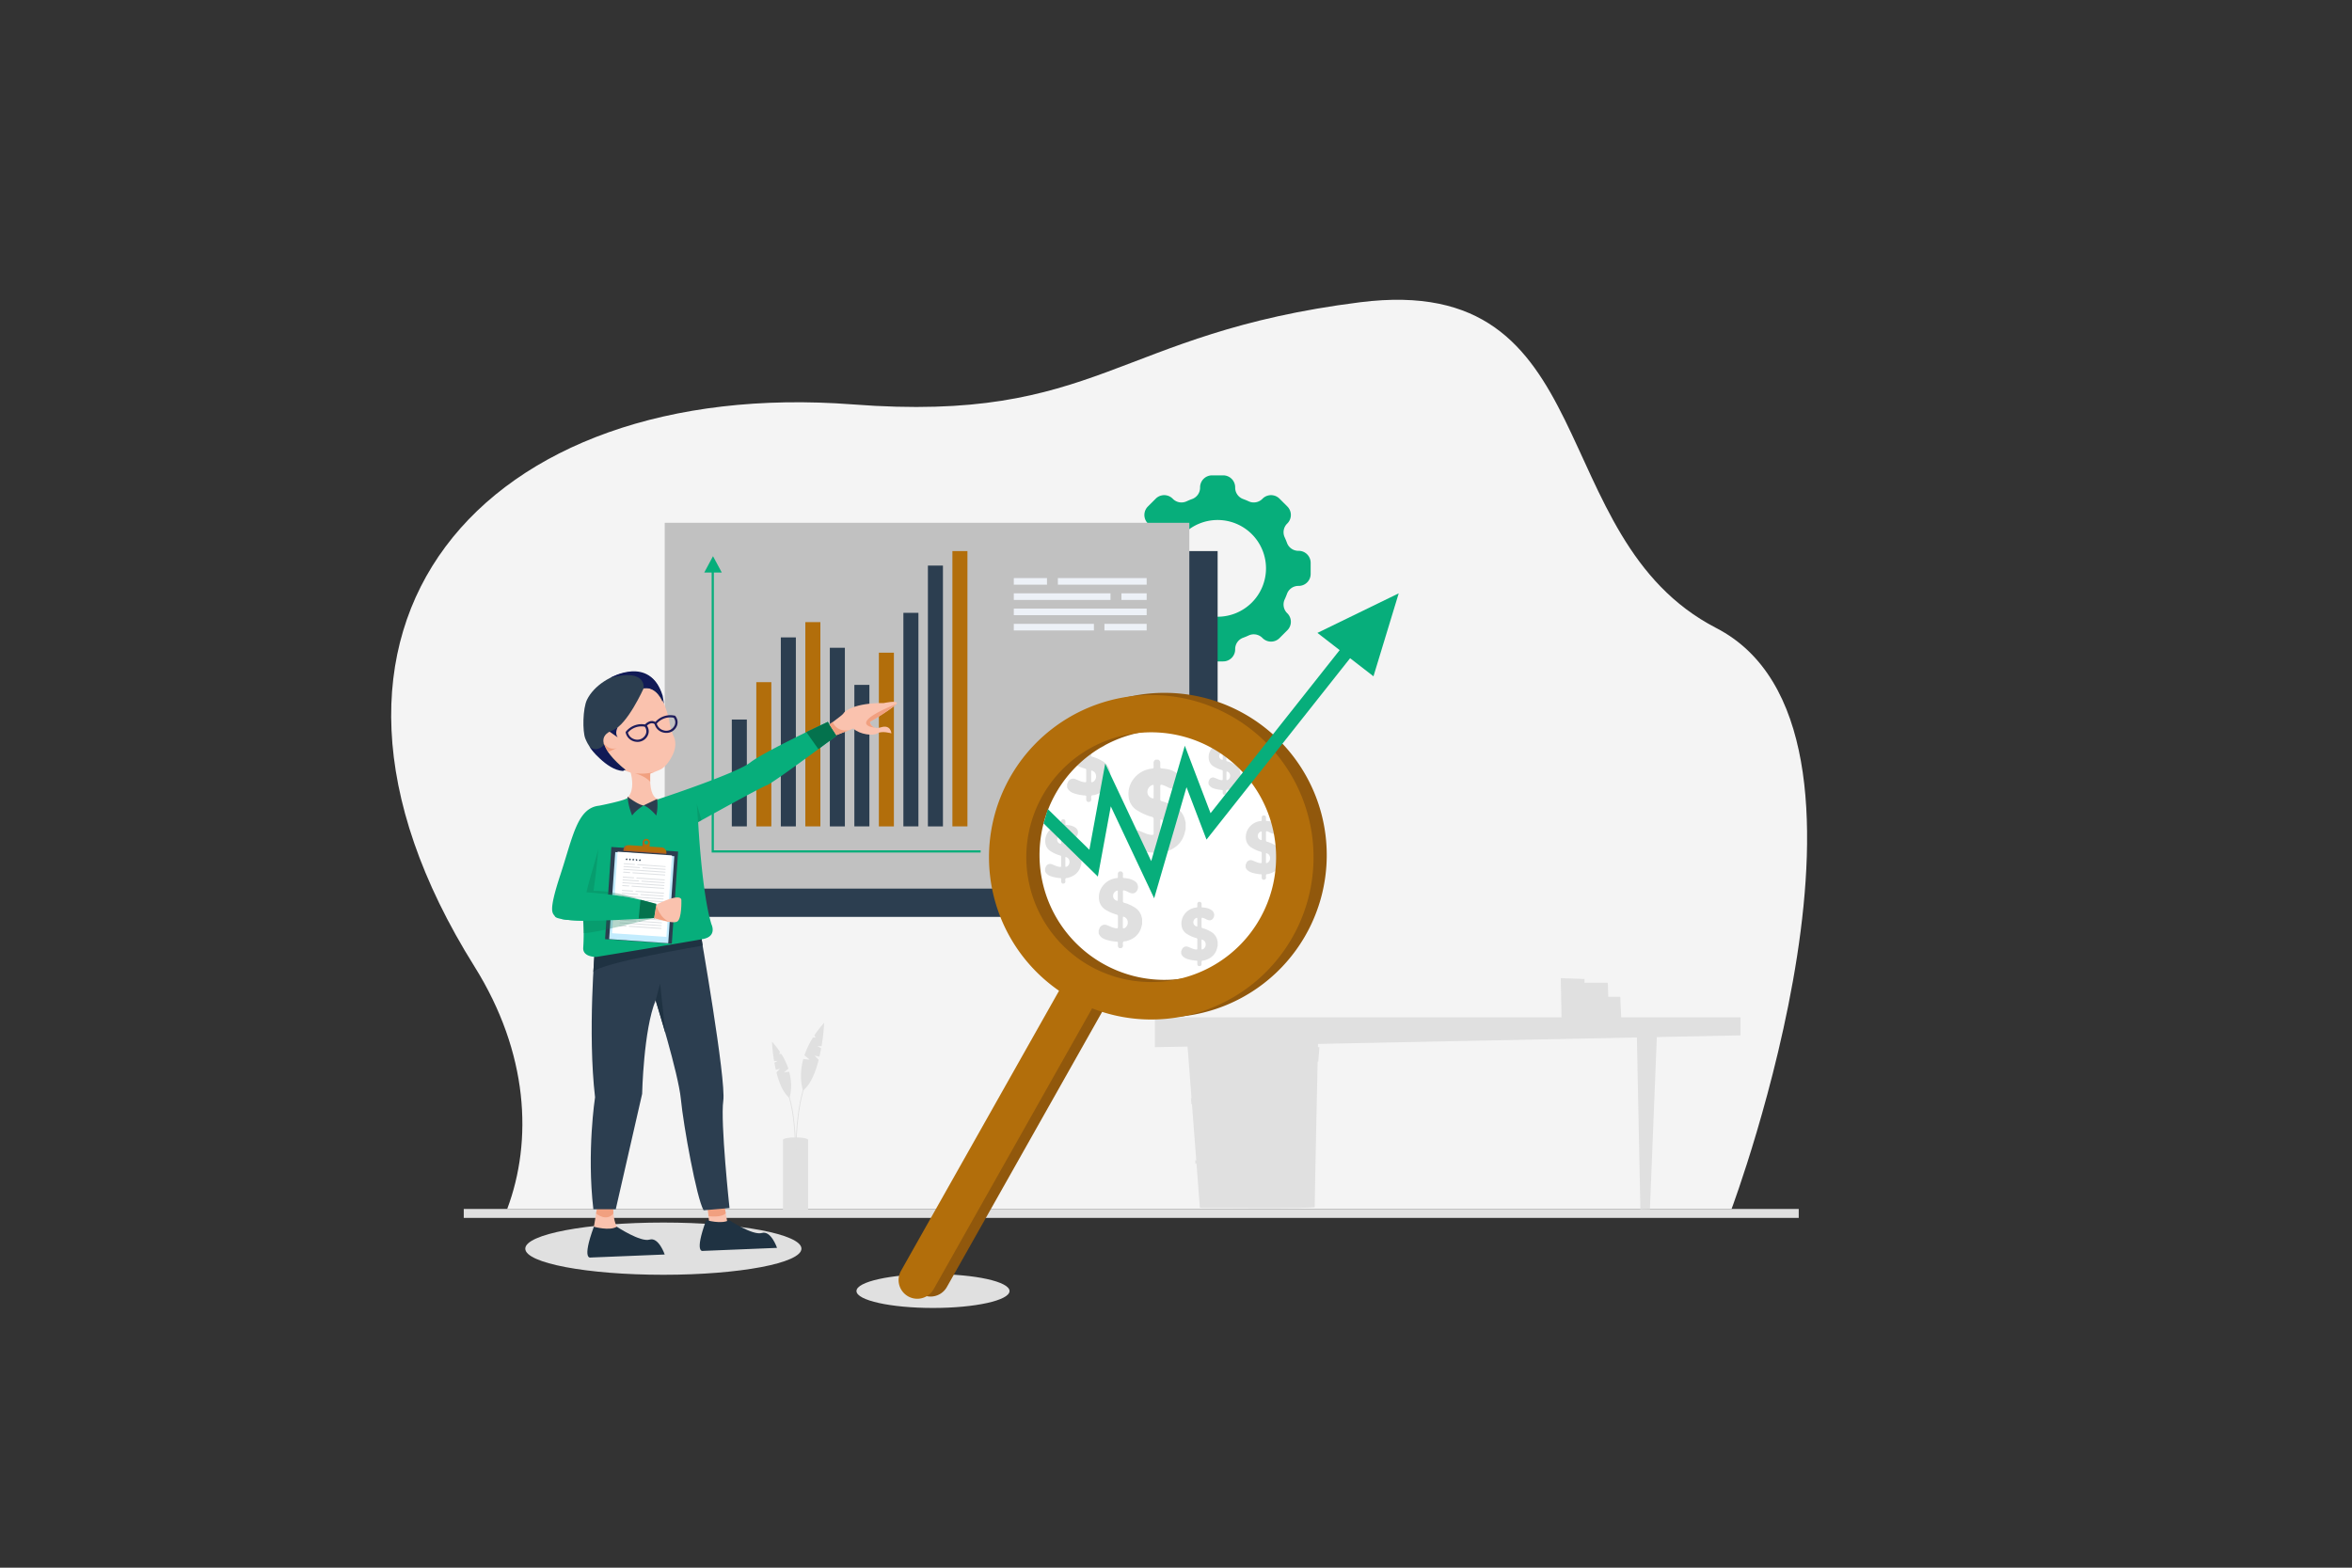 <svg id="Laag_1" data-name="Laag 1" xmlns="http://www.w3.org/2000/svg" viewBox="0 0 1200 800"><rect x="0" y="0" width="1200" height="800" fill="#333333" stroke="none"/><defs><style>.cls-1{fill:#e0e0e0;}.cls-2{fill:#f4f4f4;}.cls-3{fill:#07ae7b;}.cls-4{fill:#2c3e50;}.cls-5{fill:#c1c1c1;}.cls-6{fill:#b26e0b;}.cls-7{fill:#fff;}.cls-8{fill:#91580c;}.cls-9{fill:#edf1f7;}.cls-10{fill:#fac2ae;}.cls-11{fill:#f1a080;}.cls-12{fill:#111a56;}.cls-13{fill:#1f3242;}.cls-14,.cls-17{opacity:0.45;}.cls-15,.cls-17{fill:#b03d44;}.cls-16{fill:#c3ecfe;}.cls-18{opacity:0.15;}.cls-19{fill:#077752;opacity:0.3;}.cls-20{fill:#04724d;}.cls-21{fill:#1f1d5b;}</style></defs><rect class="cls-1" x="236.61" y="616.94" width="681.11" height="4.56"/><path class="cls-2" d="M258.78,616.94H883.45s91.74-245.11-7.84-296.47c-89-45.92-56.43-182-181.67-166.23S561,216,435.07,206.37c-187.27-14.28-302.36,112.15-193,286.83C269.68,537.33,271.85,582.07,258.78,616.94Z"/><path class="cls-1" d="M605.54,529.31l6.64,87.05s58.73.54,58.6-.38S672.59,527,672.59,527Z"/><polyline class="cls-1" points="605.54 534.38 673.16 534.38 672.59 541.78 605.54 534.38"/><polygon class="cls-1" points="589.23 519.14 888.03 519.14 888.03 528.35 589.23 534.38 589.23 519.14"/><polygon class="cls-1" points="845.35 528.59 841.8 616.98 836.93 617.1 835.13 528.59 845.35 528.59"/><path class="cls-1" d="M607.65,560.33c0,.08,63.89,3.49,63.89,3.49l-.08,2.79-63.6-3.14Z"/><polygon class="cls-1" points="609.8 592.17 670.78 590.73 670.69 593.81 609.92 593.81 609.8 592.17"/><path class="cls-1" d="M646.15,550.09H634.43a1.35,1.35,0,0,1-1.33-1.35h0a1.34,1.34,0,0,1,1.33-1.34h11.72a1.34,1.34,0,0,1,1.33,1.34h0A1.35,1.35,0,0,1,646.15,550.09Z"/><path class="cls-1" d="M647,579.75H635.31A1.35,1.35,0,0,1,634,578.4h0a1.35,1.35,0,0,1,1.33-1.35H647a1.34,1.34,0,0,1,1.32,1.35h0A1.34,1.34,0,0,1,647,579.75Z"/><path class="cls-1" d="M647,610.17H635.31a1.35,1.35,0,0,1-1.33-1.35h0a1.35,1.35,0,0,1,1.33-1.35H647a1.34,1.34,0,0,1,1.32,1.35h0A1.34,1.34,0,0,1,647,610.17Z"/><path class="cls-1" d="M412.3,581.68c0,.7-2.87,1.27-6.41,1.27s-6.41-.57-6.41-1.27,2.87-1.26,6.41-1.26S412.3,581,412.3,581.68Z"/><path class="cls-1" d="M412.3,617.57c0,.7-2.87,1.26-6.41,1.26s-6.41-.56-6.41-1.26,2.87-1.26,6.41-1.26S412.3,616.87,412.3,617.57Z"/><rect class="cls-1" x="399.48" y="581.68" width="12.82" height="35.88"/><path class="cls-1" d="M406,585.24h-.42c0-.17.13-17.76-4.24-28.56l.38-.22C406.1,567.36,406,585.06,406,585.24Z"/><path class="cls-1" d="M400,547.19l2.23-1.82a34.61,34.61,0,0,0-3.58-7.54H397.5l.49-1a45.69,45.69,0,0,0-4.14-5.28,93.51,93.51,0,0,0,1.1,9.87h1.77l-1.61.88c.2,1.17.44,2.38.72,3.6l2.09-.47-1.78,1.78c1.34,5.3,3.41,10.5,6.64,13,0,0,2-5.42-.13-13.3Z"/><path class="cls-1" d="M405.92,586.68c0-.21-.16-21.57,5.16-34.72l.37.21c-5.28,13.05-5.12,34.29-5.11,34.51Z"/><path class="cls-1" d="M413.13,540.76l-2.7-2.2a41.7,41.7,0,0,1,4.33-9.1h1.34l-.6-1.16a54.48,54.48,0,0,1,5-6.36,112.14,112.14,0,0,1-1.33,11.91H417l1.94,1.06c-.25,1.41-.54,2.87-.87,4.34l-2.52-.57,2.14,2.15c-1.61,6.4-4.12,12.68-8,15.63,0,0-2.41-6.55.16-16.06Z"/><polygon class="cls-1" points="819.69 508.65 826.67 508.65 827.6 529.1 820.85 529.1 819.69 508.65"/><path class="cls-1" d="M807,501.5h13.25c.35,0,.48,27.71.48,27.71H808.41Z"/><path class="cls-1" d="M818.53,518.63a3.85,3.85,0,0,1-7.68,0,3.2,3.2,0,0,1,3.49-3.27C816.46,515.36,818.53,516.69,818.53,518.63Z"/><polygon class="cls-1" points="796.9 529.5 796.32 499.16 808.41 499.58 808.41 529.21 796.9 529.5"/><path class="cls-1" d="M804.81,505.55a2.45,2.45,0,0,1-4.89,0,2.17,2.17,0,0,1,2.24-2.23A2.54,2.54,0,0,1,804.81,505.55Z"/><ellipse class="cls-1" cx="338.45" cy="637.2" rx="70.45" ry="13.33"/><ellipse class="cls-1" cx="476.02" cy="658.82" rx="39.04" ry="8.64"/><path class="cls-3" d="M662.59,281.09h-.21a6.17,6.17,0,0,1-5.77-4.1c-.34-.93-.72-1.84-1.13-2.73a6.17,6.17,0,0,1,1.18-7l.15-.15a6.1,6.1,0,0,0,0-8.64l-4-4a6.1,6.1,0,0,0-8.64,0l-.15.15a6.17,6.17,0,0,1-7,1.18c-.89-.41-1.8-.79-2.73-1.13a6.17,6.17,0,0,1-4.1-5.77v-.21a6.11,6.11,0,0,0-6.11-6.11H618.4a6.1,6.1,0,0,0-6.11,6.11v.21a6.17,6.17,0,0,1-4.1,5.77c-.93.34-1.84.72-2.74,1.13a6.17,6.17,0,0,1-7-1.18l-.15-.15a6.1,6.1,0,0,0-8.64,0l-4,4a6.1,6.1,0,0,0,0,8.64l.14.15a6.17,6.17,0,0,1,1.18,7c-.41.89-.79,1.8-1.13,2.73a6.16,6.16,0,0,1-5.77,4.1h-.21a6.12,6.12,0,0,0-6.11,6.11v5.68a6.11,6.11,0,0,0,6.11,6.11h.21a6.16,6.16,0,0,1,5.77,4.1c.34.93.72,1.84,1.13,2.74a6.17,6.17,0,0,1-1.18,7l-.14.15a6.1,6.1,0,0,0,0,8.64l4,4a6.1,6.1,0,0,0,8.64,0l.15-.14a6.17,6.17,0,0,1,7-1.18c.9.41,1.81.79,2.74,1.13a6.16,6.16,0,0,1,4.1,5.77v.21a6.11,6.11,0,0,0,6.11,6.11h5.68a6.12,6.12,0,0,0,6.11-6.11v-.21a6.16,6.16,0,0,1,4.1-5.77c.93-.34,1.84-.72,2.73-1.13a6.17,6.17,0,0,1,7,1.18l.15.14a6.1,6.1,0,0,0,8.64,0l4-4a6.1,6.1,0,0,0,0-8.64l-.15-.15a6.17,6.17,0,0,1-1.18-7c.41-.9.79-1.81,1.13-2.74a6.17,6.17,0,0,1,5.77-4.1h.21a6.1,6.1,0,0,0,6.11-6.11V287.2A6.11,6.11,0,0,0,662.59,281.09Zm-41.35,33.63A24.68,24.68,0,1,1,645.92,290,24.69,24.69,0,0,1,621.24,314.72Z"/><rect class="cls-4" x="353.58" y="281.22" width="267.66" height="186.67"/><rect class="cls-5" x="339.14" y="266.79" width="267.66" height="186.67"/><rect class="cls-4" x="373.37" y="367.18" width="7.67" height="54.53"/><rect class="cls-6" x="385.87" y="348.11" width="7.67" height="73.61"/><rect class="cls-4" x="398.38" y="325.27" width="7.67" height="96.45"/><rect class="cls-6" x="410.89" y="317.47" width="7.67" height="104.24"/><rect class="cls-4" x="423.39" y="330.56" width="7.67" height="91.16"/><rect class="cls-4" x="435.9" y="349.5" width="7.67" height="72.21"/><rect class="cls-6" x="448.4" y="333.07" width="7.67" height="88.65"/><rect class="cls-4" x="460.91" y="312.73" width="7.67" height="108.98"/><rect class="cls-4" x="473.42" y="288.62" width="7.67" height="133.1"/><rect class="cls-6" x="485.92" y="281.22" width="7.67" height="140.49"/><polygon class="cls-3" points="500.32 435.05 363.09 435.05 363.09 288.62 364.21 288.62 364.21 433.93 500.32 433.93 500.32 435.05"/><polygon class="cls-3" points="359.32 292.15 368.25 292.15 363.78 283.82 359.32 292.15"/><circle class="cls-7" cx="589.82" cy="437.42" r="70.24"/><path class="cls-1" d="M555.89,409.22h-1a1.59,1.59,0,0,1-.69-1.57c0-.39,0-.78,0-1.17s-.12-.5-.49-.52a23.74,23.74,0,0,1-3.66-.53c-2.31-.53-4.57-1.17-5.62-3.65v-1.57c.13-.32.24-.64.39-.95a2.83,2.83,0,0,1,3.9-1.63c.68.24,1.33.54,2,.8a8.56,8.56,0,0,0,2.81.76c.52,0,.68-.12.67-.64,0-1.79,0-3.57,0-5.35a.82.82,0,0,0-.69-1,20.8,20.8,0,0,1-5.36-2.33,7,7,0,0,1-3.36-4.31,9.36,9.36,0,0,1,1.56-7.74,10.18,10.18,0,0,1,7.25-4.16c.44-.06.62-.19.59-.64s0-.87,0-1.3a1.34,1.34,0,0,1,.82-1.46h.91a1.33,1.33,0,0,1,.84,1.45c0,.47,0,.95,0,1.43,0,.33.14.47.46.49.52,0,1,.08,1.55.16a9.26,9.26,0,0,1,4.34,1.67,3.51,3.51,0,0,1,.74,4.64q-1.32,2.12-4,.86l-.53-.26a9.87,9.87,0,0,0-1.86-.78c-.5-.12-.74,0-.73.57,0,1.63,0,3.26,0,4.89a.7.7,0,0,0,.63.81,19.49,19.49,0,0,1,4.84,2.06,8,8,0,0,1,3.86,4.49c.17.55.29,1.12.43,1.68v2.74c-.11.06-.11.18-.13.28-.87,4.52-3.68,7.14-8,8.28-.52.13-1.25-.05-1.5.41a3.39,3.39,0,0,0-.08,1.6A1.35,1.35,0,0,1,555.89,409.22Zm.83-13.05c0,.8,0,1.6,0,2.41,0,.63.14.72.74.5a1.56,1.56,0,0,0,.41-.2,3.24,3.24,0,0,0,1.3-3.26,2.86,2.86,0,0,0-2-2.34c-.38-.16-.44,0-.44.35C556.73,394.47,556.72,395.32,556.72,396.17Zm-2.55-13.54c0-.74,0-1.48,0-2.22,0-.45-.17-.52-.56-.37a2.85,2.85,0,0,0-1.85,2.73,2.54,2.54,0,0,0,1.87,2.33c.43.16.55,0,.54-.39C554.16,384,554.17,383.32,554.17,382.63Z"/><path class="cls-1" d="M590.87,439.41h-1.38a2.08,2.08,0,0,1-.91-2.08c0-.52,0-1,0-1.56s-.16-.67-.65-.7a28.32,28.32,0,0,1-4.86-.7c-3.07-.7-6.08-1.55-7.47-4.85v-2.08c.17-.42.32-.85.52-1.26a3.78,3.78,0,0,1,5.19-2.17c.89.33,1.76.72,2.64,1.07a11.54,11.54,0,0,0,3.74,1c.69,0,.91-.16.89-.85,0-2.37,0-4.74,0-7.11a1.1,1.1,0,0,0-.91-1.28,27.71,27.71,0,0,1-7.13-3.09,9.23,9.23,0,0,1-4.45-5.72,12.38,12.38,0,0,1,2.07-10.28,13.42,13.42,0,0,1,9.63-5.52c.57-.08.82-.26.78-.85s0-1.16,0-1.73a1.8,1.8,0,0,1,1.08-2h1.21a1.78,1.78,0,0,1,1.12,1.93c0,.63,0,1.27,0,1.91,0,.43.18.61.61.64.69.05,1.38.11,2.06.22a12.11,12.11,0,0,1,5.76,2.22,4.64,4.64,0,0,1,1,6.16c-1.16,1.88-2.93,2.26-5.28,1.14l-.7-.34a13.06,13.06,0,0,0-2.47-1c-.67-.17-1-.06-1,.76q.07,3.24,0,6.5c0,.65.24.9.83,1.07a26.06,26.06,0,0,1,6.43,2.74,10.55,10.55,0,0,1,5.13,5.95c.22.74.38,1.49.57,2.24v3.64c-.15.08-.15.23-.18.37-1.15,6-4.88,9.48-10.67,11-.68.18-1.65-.06-2,.55a4.41,4.41,0,0,0-.11,2.13A1.78,1.78,0,0,1,590.87,439.41ZM592,422.07c0,1.07,0,2.14,0,3.2,0,.85.18,1,1,.67a2.1,2.1,0,0,0,.54-.27,4.32,4.32,0,0,0,1.74-4.33,3.81,3.81,0,0,0-2.68-3.1c-.51-.21-.59,0-.59.46C592,419.82,592,421,592,422.07Zm-3.4-18c0-1,0-2,0-2.94,0-.6-.22-.69-.74-.5a3.79,3.79,0,0,0-2.46,3.63,3.39,3.39,0,0,0,2.49,3.1c.57.2.72,0,.71-.52C588.57,405.94,588.58,405,588.58,404.09Z"/><path class="cls-1" d="M625.12,405.55h-.77a1.17,1.17,0,0,1-.51-1.16c0-.29,0-.58,0-.87s-.09-.37-.36-.39a16.51,16.51,0,0,1-2.72-.39c-1.71-.39-3.39-.87-4.17-2.71v-1.16c.1-.24.18-.48.29-.71a2.12,2.12,0,0,1,2.9-1.21c.5.19,1,.41,1.47.6a6.63,6.63,0,0,0,2.09.57c.39,0,.51-.1.5-.48,0-1.32,0-2.65,0-4a.6.6,0,0,0-.51-.71,15.65,15.65,0,0,1-4-1.73,5.16,5.16,0,0,1-2.48-3.19,6.93,6.93,0,0,1,1.16-5.75,7.5,7.5,0,0,1,5.37-3.08c.32,0,.46-.14.44-.47s0-.65,0-1a1,1,0,0,1,.61-1.08h.67a1,1,0,0,1,.62,1.07c0,.36,0,.71,0,1.07s.1.34.34.36a10.92,10.92,0,0,1,1.15.12,6.75,6.75,0,0,1,3.22,1.24A2.6,2.6,0,0,1,631,384c-.65,1-1.64,1.26-3,.63l-.39-.19a8.39,8.39,0,0,0-1.38-.58c-.38-.09-.56,0-.55.43q0,1.82,0,3.63a.52.52,0,0,0,.47.59,14.76,14.76,0,0,1,3.59,1.53,5.91,5.91,0,0,1,2.86,3.33c.13.41.22.83.32,1.25v2c-.08.05-.08.13-.1.21a7.42,7.42,0,0,1-6,6.13c-.38.1-.93,0-1.11.31a2.35,2.35,0,0,0-.06,1.19A1,1,0,0,1,625.12,405.55Zm.62-9.68c0,.6,0,1.19,0,1.79s.1.54.55.37a1.2,1.2,0,0,0,.3-.15,2.42,2.42,0,0,0,1-2.42,2.13,2.13,0,0,0-1.49-1.73c-.29-.12-.33,0-.33.26Zm-1.9-10c0-.55,0-1.1,0-1.64,0-.33-.13-.39-.42-.28a2.11,2.11,0,0,0-1.37,2,1.89,1.89,0,0,0,1.39,1.73c.32.11.4,0,.4-.29C623.84,386.86,623.84,386.35,623.84,385.83Z"/><path class="cls-1" d="M572.05,483.84h-1a1.61,1.61,0,0,1-.69-1.58c0-.39,0-.79,0-1.18s-.12-.5-.49-.52a22.82,22.82,0,0,1-3.68-.53c-2.31-.53-4.59-1.17-5.64-3.67v-1.57c.13-.32.25-.65.39-1a2.85,2.85,0,0,1,3.92-1.63c.68.24,1.34.54,2,.81a9,9,0,0,0,2.83.76c.52,0,.68-.13.68-.65q0-2.69,0-5.37a.84.84,0,0,0-.69-1,21.3,21.3,0,0,1-5.39-2.33,7,7,0,0,1-3.37-4.33,9.4,9.4,0,0,1,1.57-7.77,10.15,10.15,0,0,1,7.28-4.17c.44-.06.62-.2.59-.65s0-.87,0-1.31a1.36,1.36,0,0,1,.82-1.46h.92a1.33,1.33,0,0,1,.84,1.45c0,.48,0,1,0,1.44a.42.42,0,0,0,.46.49c.53,0,1,.08,1.57.17a9.26,9.26,0,0,1,4.34,1.67,3.52,3.52,0,0,1,.75,4.66c-.88,1.42-2.22,1.71-4,.86l-.53-.26a10.55,10.55,0,0,0-1.87-.78c-.51-.13-.75,0-.74.57q.06,2.46,0,4.92a.7.7,0,0,0,.63.8,19.53,19.53,0,0,1,4.86,2.08,8,8,0,0,1,3.88,4.5c.17.56.29,1.13.43,1.69v2.75c-.11.06-.11.17-.13.28-.87,4.54-3.69,7.17-8.07,8.31-.51.13-1.24-.05-1.5.41a3.44,3.44,0,0,0-.08,1.61A1.36,1.36,0,0,1,572.05,483.84Zm.83-13.11v2.42c0,.64.14.73.75.5a1.5,1.5,0,0,0,.4-.2,3.24,3.24,0,0,0,1.32-3.27,2.88,2.88,0,0,0-2-2.35c-.39-.16-.45,0-.45.35C572.89,469,572.88,469.88,572.88,470.73Zm-2.56-13.59c0-.75,0-1.49,0-2.23,0-.45-.17-.52-.56-.37a2.85,2.85,0,0,0-1.86,2.74,2.56,2.56,0,0,0,1.88,2.34c.44.16.55,0,.54-.39C570.31,458.53,570.32,457.83,570.32,457.14Z"/><path class="cls-1" d="M645.2,448.92h-.88a1.34,1.34,0,0,1-.58-1.32c0-.33,0-.66,0-1s-.1-.42-.41-.44a18.89,18.89,0,0,1-3.08-.44c-1.94-.45-3.85-1-4.73-3.07v-1.32c.11-.27.21-.54.33-.8a2.4,2.4,0,0,1,3.29-1.38c.56.21,1.11.46,1.67.68a7.25,7.25,0,0,0,2.37.64c.44,0,.57-.1.57-.54q0-2.25,0-4.5a.69.69,0,0,0-.58-.81,17.57,17.57,0,0,1-4.51-2,5.87,5.87,0,0,1-2.83-3.63,7.83,7.83,0,0,1,1.32-6.51,8.5,8.5,0,0,1,6.1-3.5c.36,0,.52-.16.49-.54s0-.73,0-1.09a1.14,1.14,0,0,1,.69-1.23h.77a1.13,1.13,0,0,1,.71,1.22c0,.4,0,.8,0,1.2s.11.39.39.41c.43,0,.87.07,1.3.14a7.7,7.7,0,0,1,3.65,1.41,3,3,0,0,1,.63,3.9q-1.11,1.79-3.35.72l-.45-.21a7.94,7.94,0,0,0-1.56-.66c-.43-.11-.63,0-.62.48,0,1.37,0,2.74,0,4.12,0,.41.16.57.53.67a16.82,16.82,0,0,1,4.07,1.74,6.66,6.66,0,0,1,3.25,3.78c.15.46.25.94.36,1.41v2.31c-.09.05-.09.14-.11.23-.72,3.81-3.09,6-6.76,7-.43.11-1,0-1.25.34a2.75,2.75,0,0,0-.07,1.35A1.14,1.14,0,0,1,645.2,448.92Zm.7-11c0,.68,0,1.36,0,2s.12.61.62.43a2.26,2.26,0,0,0,.35-.17,2.72,2.72,0,0,0,1.09-2.75,2.39,2.39,0,0,0-1.69-2c-.32-.14-.37,0-.37.29Zm-2.15-11.39c0-.62,0-1.24,0-1.86,0-.38-.14-.44-.47-.32a2.4,2.4,0,0,0-1.55,2.3,2.12,2.12,0,0,0,1.57,2c.36.14.46,0,.45-.32C643.74,427.71,643.75,427.13,643.75,426.54Z"/><path class="cls-1" d="M612.33,493h-.88a1.33,1.33,0,0,1-.57-1.32c0-.33,0-.66,0-1s-.09-.42-.4-.44a18.85,18.85,0,0,1-3.09-.44c-1.94-.45-3.85-1-4.73-3.08v-1.32c.11-.26.21-.54.33-.8a2.4,2.4,0,0,1,3.29-1.37c.56.21,1.11.46,1.67.68a7.51,7.51,0,0,0,2.37.64c.44,0,.58-.11.57-.54,0-1.5,0-3,0-4.51a.69.69,0,0,0-.58-.81,17.35,17.35,0,0,1-4.51-1.95,5.84,5.84,0,0,1-2.82-3.63,7.86,7.86,0,0,1,1.31-6.51,8.52,8.52,0,0,1,6.1-3.5c.37-.05.52-.16.5-.54s0-.73,0-1.1a1.14,1.14,0,0,1,.68-1.23h.77a1.13,1.13,0,0,1,.71,1.22c0,.4,0,.81,0,1.21s.12.39.39.41c.44,0,.88.07,1.31.14a7.75,7.75,0,0,1,3.64,1.4,3,3,0,0,1,.63,3.91q-1.11,1.78-3.35.72l-.44-.22a8.65,8.65,0,0,0-1.57-.65c-.43-.11-.63,0-.62.48,0,1.37,0,2.74,0,4.11a.6.6,0,0,0,.53.68,16.5,16.5,0,0,1,4.08,1.74,6.71,6.71,0,0,1,3.25,3.77c.14.47.24.95.36,1.42v2.31c-.1.05-.1.14-.12.23-.72,3.8-3.09,6-6.75,7-.44.12-1,0-1.26.35a2.74,2.74,0,0,0-.07,1.35A1.14,1.14,0,0,1,612.33,493Zm.7-11v2c0,.54.12.61.63.42a1.2,1.2,0,0,0,.34-.17,2.73,2.73,0,0,0,1.1-2.74,2.39,2.39,0,0,0-1.7-2c-.32-.14-.37,0-.37.28C613,480.56,613,481.27,613,482Zm-2.15-11.39c0-.62,0-1.24,0-1.87,0-.37-.14-.43-.48-.31a2.39,2.39,0,0,0-1.55,2.3,2.14,2.14,0,0,0,1.57,2c.37.13.46,0,.46-.33C610.87,471.76,610.88,471.17,610.88,470.59Z"/><path class="cls-1" d="M542.86,450.87H542a1.34,1.34,0,0,1-.58-1.33c0-.32,0-.65,0-1s-.1-.42-.41-.44a17.74,17.74,0,0,1-3.08-.45c-1.94-.44-3.85-1-4.73-3.07v-1.32c.1-.27.2-.54.32-.8a2.4,2.4,0,0,1,3.29-1.37c.57.21,1.12.46,1.68.68a7.44,7.44,0,0,0,2.37.64c.43,0,.57-.11.56-.55,0-1.5,0-3,0-4.5a.7.7,0,0,0-.58-.81,17.44,17.44,0,0,1-4.52-2A5.86,5.86,0,0,1,533.5,431a7.85,7.85,0,0,1,1.32-6.52,8.52,8.52,0,0,1,6.09-3.49c.37-.05.53-.16.5-.54s0-.73,0-1.1a1.13,1.13,0,0,1,.69-1.23h.77a1.12,1.12,0,0,1,.7,1.22c0,.4,0,.81,0,1.21s.11.39.38.41a11.4,11.4,0,0,1,1.31.14,7.72,7.72,0,0,1,3.65,1.4,3,3,0,0,1,.62,3.91c-.74,1.18-1.86,1.42-3.34.72l-.45-.22a8.2,8.2,0,0,0-1.56-.66c-.43-.1-.63,0-.62.48,0,1.38,0,2.75,0,4.12,0,.41.15.57.53.68a16.44,16.44,0,0,1,4.07,1.74A6.71,6.71,0,0,1,551.4,437c.14.47.24.94.36,1.42v2.3c-.09.05-.09.15-.11.24-.73,3.8-3.09,6-6.76,7-.43.11-1,0-1.26.35a3,3,0,0,0-.07,1.35A1.14,1.14,0,0,1,542.86,450.87Zm.7-11c0,.68,0,1.35,0,2,0,.53.11.61.62.42a1.09,1.09,0,0,0,.34-.17,2.74,2.74,0,0,0,1.1-2.74,2.42,2.42,0,0,0-1.69-2c-.33-.13-.38,0-.38.29C543.56,438.45,543.56,439.17,543.56,439.88Zm-2.15-11.39c0-.63,0-1.25,0-1.87,0-.37-.14-.43-.47-.31a2.38,2.38,0,0,0-1.56,2.3,2.15,2.15,0,0,0,1.58,2c.36.13.46,0,.45-.33C541.4,429.66,541.41,429.07,541.41,428.49Z"/><path class="cls-8" d="M594.09,519.14a82.94,82.94,0,0,1-20-2.46h0a82.79,82.79,0,1,1,20,2.46Zm-15.39-21a63.72,63.72,0,1,0-39.22-29,63.81,63.81,0,0,0,39.22,29Z"/><path class="cls-8" d="M474.76,661.64a9.55,9.55,0,0,1-8.31-14.24l84.06-149a9.55,9.55,0,0,1,16.64,9.38l-84.06,149A9.57,9.57,0,0,1,474.76,661.64Z"/><path class="cls-6" d="M587.35,520.26a82.5,82.5,0,0,1-20-2.46h0a82.79,82.79,0,1,1,20,2.46Zm-15.39-21a63.72,63.72,0,1,0-39.22-29,63.81,63.81,0,0,0,39.22,29Z"/><path class="cls-6" d="M468,662.76a9.44,9.44,0,0,1-4.68-1.23,9.55,9.55,0,0,1-3.63-13l84.06-149a9.55,9.55,0,0,1,16.64,9.38l-84.06,149A9.57,9.57,0,0,1,468,662.76Z"/><polygon class="cls-3" points="588.85 458.41 566.73 411.48 560.13 447.32 532.44 420.19 534.61 412.88 555.8 433.64 563.89 389.65 587.35 439.43 604.5 380.54 617.63 414.98 684.12 330.97 689.4 335.16 615.56 428.45 605.36 401.7 588.85 458.41"/><rect class="cls-9" x="517.25" y="295" width="16.93" height="3.37"/><rect class="cls-9" x="572.16" y="302.78" width="12.87" height="3.37"/><rect class="cls-9" x="517.25" y="302.78" width="49.33" height="3.37"/><rect class="cls-9" x="517.25" y="310.56" width="67.78" height="3.37"/><rect class="cls-9" x="563.49" y="318.35" width="21.54" height="3.37"/><rect class="cls-9" x="517.25" y="318.35" width="40.87" height="3.37"/><rect class="cls-9" x="539.73" y="295" width="45.3" height="3.37"/><polygon class="cls-3" points="672.16 322.97 700.75 345.12 713.63 302.78 672.16 322.97"/><path class="cls-10" d="M305,614l-2.58,15.63s11.42,4.81,14.08-1.37c0,0-4.64-2.75-3.52-16.66Z"/><path class="cls-11" d="M304.7,616.19l-.59,3.09s5.25,4.38,8.84,0l-.21-5.66Z"/><path class="cls-10" d="M360.69,612.8l1.38,13.65s6,1.21,9.1-2.31L368.76,611Z"/><path class="cls-11" d="M361,615.61l.51,5s6.67.93,8.78-1.47l-.85-5.18Z"/><path class="cls-10" d="M335.24,351.79s4.78,8.06,6.28,16.43a28.63,28.63,0,0,0,2.13,7.42c1.51,3.09,1,6.59-.5,9.68-1.09,2.25-3,5.38-5.67,7.1,0,0-5.82,3-10.15,2.83-3.7-.12-19-2.58-20.32-19.29-.22-2.88,3.32-5.23,3.81-9.09C314.6,337.38,335.24,351.79,335.24,351.79Z"/><path class="cls-12" d="M315.15,371.16s-1.67,2.89,0,5.12l-5.26-3.69Z"/><path class="cls-4" d="M319.41,393.17s-15.06-2.34-20.77-16.25c-1.51-3.69-1.32-15.39.84-19.83,7-14.41,36.38-23.31,38.57,1.16,0,0-3-8.24-9.66-7,0,0-8.38,18.67-15.67,21.36S305.26,381.16,319.41,393.17Z"/><path class="cls-4" d="M303.6,483.17s-3.86,43.78,0,76.75c0,0-4.29,27.81-.86,57.18h11.42l13.46-58.89s.71-32.8,6.89-47.74c0,0,11.59,37.09,12.88,50.48s8,50.48,11.59,56.66l13.22-1.12s-4.72-44-3.18-54.77-11.85-86.8-11.85-86.8Z"/><path class="cls-13" d="M357.6,477.93c.35.17.89,4.62.89,4.62s-53.2,8.93-55.76,13.49l.61-9.7Z"/><path class="cls-10" d="M320.51,389.76c-.17.51,6.87,16.14-4.12,19.57,0,0,14.6,17.17,22-1.54,0,0-8.93,3.95-6.18-18Z"/><path class="cls-3" d="M305.75,411.14s13.2-2.61,14.24-3.87c0,0,6.79,8.09,15.72.61,0,0,39.75-13.06,47-18.72s39.66-20.79,39.66-20.79l4.51,7s-32.58,24.34-35.67,25.37-35,18.8-35,18.8S358.07,456,363,471.71c0,0,3,6.05-4.25,7.46s-54.47,9.15-54.47,9.15-7.22.26-6.7-4.9a107.44,107.44,0,0,0,0-13.52s-13.24-.26-14.39-2.19-3.74-1.67,2.7-21.25S294.49,412.27,305.75,411.14Z"/><path class="cls-13" d="M303,626s8,2.3,11.68,0c0,0,12.1,8,16.74,6.58s7.72,7.6,7.72,7.6l-37.73,1.54S296.61,643.34,303,626Z"/><path class="cls-13" d="M360.31,622.62s7.95,2.3,11.68,0c0,0,12.1,8,16.73,6.58s7.73,7.6,7.73,7.6l-37.73,1.54S353.92,640,360.31,622.62Z"/><path class="cls-10" d="M420.27,371.76s9.79-6.81,10.18-7.84,5.66-5.28,20.47-5.15c0,0,6.57-1.43,6.7,0s-13.78,9.61-13.78,9.61.64,4.3,5.67,2.76,5.28,3.09,5.28,3.09-4.9-1.42-7.09,0-9,.63-12.36-2.46l-12.23,4.78Z"/><rect class="cls-4" x="310.32" y="433.3" width="34.13" height="47.14" transform="translate(31.79 -21.18) rotate(3.9)"/><path class="cls-6" d="M329.87,428.09a1.81,1.81,0,0,0-1.93,1.68l-.16,2.31,3.61.25s.13-1.84.16-2.31A1.81,1.81,0,0,0,329.87,428.09Zm-.19,2.84a1,1,0,1,1,1.08-.94A1,1,0,0,1,329.68,430.93Z"/><g class="cls-14"><path class="cls-15" d="M330.76,430a1,1,0,0,0-.95-1.08.75.75,0,0,0-.15,0,.72.72,0,0,1,.42-.07,1,1,0,0,1,.94,1.08.82.82,0,0,1-.71.84A1.1,1.1,0,0,0,330.76,430Zm-2.41,1.9.16-2.31a1.75,1.75,0,0,1,.86-1.45,1.81,1.81,0,0,0-1.43,1.64l-.16,2.31,3.61.25,0-.23Z"/></g><rect class="cls-16" x="312.54" y="434.14" width="30.13" height="44.4" transform="matrix(1, 0.07, -0.07, 1, 31.76, -21.2)"/><rect class="cls-7" x="313.7" y="435.5" width="27.81" height="41.69" transform="translate(31.76 -21.2) rotate(3.9)"/><path class="cls-6" d="M320.84,431.83H337.5a2.63,2.63,0,0,1,2.63,2.63v.45a0,0,0,0,1,0,0H318.2a0,0,0,0,1,0,0v-.45A2.63,2.63,0,0,1,320.84,431.83Z" transform="translate(30.2 -21.36) rotate(3.9)"/><path class="cls-17" d="M319,433.77l.09-1.31a1.75,1.75,0,0,1,.63-1.24,1.78,1.78,0,0,0-1.51,1.64l-.09,1.3L340,435.65l0-.45Z"/><polygon class="cls-4" points="319.75 437.89 319.9 438.25 320.28 438.34 319.99 438.59 320.02 438.98 319.69 438.78 319.33 438.93 319.43 438.55 319.16 438.26 319.56 438.23 319.75 437.89"/><polygon class="cls-4" points="321.44 438.01 321.59 438.37 321.97 438.45 321.67 438.71 321.71 439.1 321.38 438.89 321.02 439.05 321.11 438.67 320.85 438.38 321.24 438.35 321.44 438.01"/><polygon class="cls-4" points="323.13 438.12 323.27 438.49 323.66 438.57 323.36 438.82 323.4 439.21 323.07 439 322.71 439.16 322.8 438.78 322.54 438.49 322.93 438.46 323.13 438.12"/><polygon class="cls-4" points="324.81 438.24 324.96 438.6 325.35 438.68 325.05 438.94 325.09 439.33 324.75 439.12 324.39 439.28 324.49 438.9 324.23 438.61 324.62 438.58 324.81 438.24"/><polygon class="cls-4" points="326.5 438.35 326.65 438.71 327.03 438.8 326.74 439.05 326.77 439.44 326.44 439.24 326.08 439.39 326.18 439.01 325.91 438.72 326.3 438.69 326.5 438.35"/><g class="cls-18"><path class="cls-4" d="M323.68,441.37l-5.23-.36a.25.25,0,0,1-.24-.26.26.26,0,0,1,.27-.24l5.23.36a.25.25,0,1,1,0,.5Z"/><path class="cls-4" d="M339.3,443.88,328,443.1a.25.25,0,0,1-.24-.26.26.26,0,0,1,.27-.24l11.36.77a.26.26,0,0,1,0,.51Z"/><path class="cls-4" d="M326.22,443l-7.87-.54a.26.26,0,0,1-.24-.27.25.25,0,0,1,.27-.23l7.88.53a.25.25,0,0,1,.23.27A.26.26,0,0,1,326.22,443Z"/><path class="cls-4" d="M339.2,445.31l-20.95-1.42a.25.25,0,0,1-.23-.27.25.25,0,0,1,.26-.24l21,1.43a.25.25,0,1,1,0,.5Z"/><path class="cls-4" d="M339.11,446.75l-16.19-1.1a.26.26,0,0,1-.24-.27.25.25,0,0,1,.27-.23l16.19,1.1a.25.25,0,0,1,.23.27A.25.25,0,0,1,339.11,446.75Z"/><path class="cls-4" d="M321.26,445.54l-3.11-.22a.24.24,0,0,1-.23-.26.26.26,0,0,1,.27-.24l3.11.21a.26.26,0,0,1,0,.51Z"/><path class="cls-4" d="M339.4,442.44l-14-.95a.26.26,0,1,1,0-.51l14,1a.26.26,0,0,1,.24.27A.25.25,0,0,1,339.4,442.44Z"/></g><g class="cls-18"><path class="cls-4" d="M323.21,448.19l-5.23-.35a.25.25,0,0,1-.23-.27.26.26,0,0,1,.27-.24l5.23.36a.25.25,0,1,1,0,.5Z"/><path class="cls-4" d="M338.84,450.7l-11.36-.77a.25.25,0,0,1-.23-.27.26.26,0,0,1,.27-.24l11.35.78a.26.26,0,0,1,.24.27A.25.25,0,0,1,338.84,450.7Z"/><path class="cls-4" d="M325.76,449.81l-7.88-.54a.24.24,0,0,1-.23-.26.26.26,0,0,1,.27-.24l7.87.54a.26.26,0,0,1,.24.27A.25.25,0,0,1,325.76,449.81Z"/><path class="cls-4" d="M338.74,452.14l-20.95-1.43a.26.26,0,0,1-.24-.27.25.25,0,0,1,.27-.23l20.95,1.42a.26.26,0,0,1,0,.51Z"/><path class="cls-4" d="M338.64,453.58l-16.19-1.11a.25.25,0,1,1,0-.5l16.19,1.1a.26.26,0,0,1,.23.27A.26.26,0,0,1,338.64,453.58Z"/><path class="cls-4" d="M320.8,452.36l-3.11-.21a.26.26,0,0,1-.24-.27.26.26,0,0,1,.27-.24l3.11.22a.26.26,0,0,1,.24.27A.26.26,0,0,1,320.8,452.36Z"/><path class="cls-4" d="M338.93,449.26l-14-.95a.25.25,0,0,1,0-.5l14,.95a.25.25,0,1,1,0,.5Z"/></g><g class="cls-18"><path class="cls-4" d="M322.75,455l-5.23-.36a.26.26,0,0,1-.24-.27.25.25,0,0,1,.27-.23l5.23.35a.26.26,0,0,1,0,.51Z"/><path class="cls-4" d="M338.37,457.52,327,456.75a.26.26,0,0,1-.24-.27.25.25,0,0,1,.27-.23l11.36.77a.25.25,0,0,1,0,.5Z"/><path class="cls-4" d="M325.29,456.63l-7.87-.53a.26.26,0,0,1-.24-.27.26.26,0,0,1,.27-.24l7.88.54a.25.25,0,1,1,0,.5Z"/><path class="cls-4" d="M338.27,459l-20.95-1.42a.25.25,0,0,1-.23-.27.26.26,0,0,1,.27-.24l20.95,1.43a.25.25,0,0,1,0,.5Z"/><path class="cls-4" d="M338.18,460.4,322,459.3a.25.25,0,0,1-.23-.27.24.24,0,0,1,.26-.24l16.19,1.11a.25.25,0,1,1,0,.5Z"/><path class="cls-4" d="M320.33,459.18l-3.11-.21a.25.25,0,1,1,0-.5l3.11.21a.25.25,0,1,1,0,.5Z"/><path class="cls-4" d="M338.47,456.09l-14-1a.25.25,0,0,1-.24-.26.26.26,0,0,1,.27-.24l14,.95a.26.26,0,1,1,0,.51Z"/></g><g class="cls-18"><path class="cls-4" d="M322.28,461.84l-5.23-.36a.23.23,0,0,1-.23-.26.26.26,0,0,1,.27-.24l5.23.36a.25.25,0,0,1,0,.5Z"/><path class="cls-4" d="M337.91,464.35l-11.36-.77a.25.25,0,0,1-.23-.27.26.26,0,0,1,.27-.24l11.35.78a.24.24,0,0,1,.24.26A.26.26,0,0,1,337.91,464.35Z"/><path class="cls-4" d="M324.83,463.46l-7.88-.54a.26.26,0,0,1-.23-.27.25.25,0,0,1,.27-.23l7.87.53a.26.26,0,0,1,0,.51Z"/><path class="cls-4" d="M337.81,465.79l-20.95-1.43a.26.26,0,0,1-.24-.27.25.25,0,0,1,.27-.23l20.95,1.42a.26.26,0,0,1,.24.27A.26.26,0,0,1,337.81,465.79Z"/><path class="cls-4" d="M337.71,467.22l-16.18-1.1a.26.26,0,0,1-.24-.27.25.25,0,0,1,.27-.23l16.19,1.1a.25.25,0,1,1,0,.5Z"/><path class="cls-4" d="M319.87,466l-3.11-.21a.26.26,0,1,1,0-.51l3.11.21a.26.26,0,0,1,0,.51Z"/><path class="cls-4" d="M338,462.91l-14-1a.25.25,0,0,1-.23-.27.26.26,0,0,1,.27-.24l14,1a.25.25,0,0,1,.23.27A.25.25,0,0,1,338,462.91Z"/></g><g class="cls-18"><path class="cls-4" d="M321.82,468.66l-5.23-.35a.26.26,0,0,1-.24-.27.25.25,0,0,1,.27-.23l5.23.35a.26.26,0,0,1,.24.27A.25.25,0,0,1,321.82,468.66Z"/><path class="cls-4" d="M337.44,471.17l-11.35-.77a.26.26,0,0,1-.24-.27.25.25,0,0,1,.27-.23l11.36.77a.25.25,0,1,1,0,.5Z"/><path class="cls-4" d="M324.36,470.28l-7.87-.53a.25.25,0,0,1-.23-.27.24.24,0,0,1,.26-.24l7.88.54a.25.25,0,0,1,0,.5Z"/><path class="cls-4" d="M337.34,472.61l-20.95-1.43a.25.25,0,0,1,0-.5l20.95,1.43a.25.25,0,0,1,.23.26A.26.26,0,0,1,337.34,472.61Z"/><path class="cls-4" d="M337.25,474.05l-16.19-1.11a.25.25,0,0,1-.23-.26.25.25,0,0,1,.26-.24l16.19,1.1a.26.26,0,0,1,0,.51Z"/><path class="cls-4" d="M319.4,472.83l-3.11-.21a.25.25,0,0,1,0-.5l3.11.21a.25.25,0,0,1,0,.5Z"/><path class="cls-4" d="M337.54,469.74l-14-1a.26.26,0,0,1-.24-.27.25.25,0,0,1,.27-.23l14,1a.26.26,0,0,1,.24.27A.26.26,0,0,1,337.54,469.74Z"/></g><path class="cls-10" d="M334.85,461.62l-1.11,6.87s9.35,3.17,11.76,1.8,2.14-10.82,2.14-10.82S348.5,454.92,334.85,461.62Z"/><path class="cls-19" d="M305.28,432.94s0,.22-.12.6c-.6,3-4.77,16.31-5.81,21.17-.21,1,0,.64,0,.64s27.09,2,35.5,6.27c0,0-20-7.5-32-7C302.87,454.63,304.8,440.2,305.28,432.94Z"/><path class="cls-19" d="M297.52,469.9l36.22-1.41s-31.61,8.15-36,7.64Z"/><path class="cls-3" d="M293.94,456.11s20.91-1.62,40.91,5.51l-1.11,6.87S296,471.07,286.6,469Z"/><polygon class="cls-19" points="355.5 410.28 356.14 419.55 357.91 418.57 355.5 410.28"/><polygon class="cls-13" points="334.51 510.47 336.8 501.88 339.49 527.23 334.51 510.47"/><polygon class="cls-20" points="411.4 373.59 417.53 382.28 426.84 375.38 422.33 368.37 411.4 373.59"/><polygon class="cls-20" points="326.78 459.19 325.85 468.67 333.74 468.49 334.85 461.21 326.78 459.19"/><path class="cls-11" d="M308,379.14s2.53,4.18,6.83,2.51l-4.57,2.14A14.36,14.36,0,0,1,308,379.14Z"/><path class="cls-12" d="M328.39,351.23s1.69-10.38-17-5.33c0,0,20.07-11.77,26.66,9l.76,4.29S335.5,350.05,328.39,351.23Z"/><path class="cls-12" d="M308.22,380s-3.21,4.23-7.33,1.18c0,0,8.16,11.69,17,12.27l1-.74S311,387.43,308.22,380Z"/><path class="cls-21" d="M340,374a6.76,6.76,0,0,1-2.07-.33,5.91,5.91,0,0,1-4-4.48l0-.24.15-.19a10.17,10.17,0,0,1,10.12-3.56l.16,0,.12.12a4.93,4.93,0,0,1,.94,4.9A5.69,5.69,0,0,1,340,374Zm-4.92-4.75a4.79,4.79,0,0,0,3.19,3.35,4.7,4.7,0,0,0,6.05-2.73,3.79,3.79,0,0,0-.61-3.62A9.13,9.13,0,0,0,335.05,369.27Z"/><path class="cls-21" d="M325.27,378.59a6.75,6.75,0,0,1-2.06-.33,6,6,0,0,1-4-4.48l0-.24.14-.19a10.19,10.19,0,0,1,10.13-3.57l.16,0,.12.13a4.92,4.92,0,0,1,.94,4.9A5.72,5.72,0,0,1,325.27,378.59Zm-4.91-4.75a4.79,4.79,0,0,0,3.19,3.35,4.69,4.69,0,0,0,6-2.73,3.76,3.76,0,0,0-.6-3.62A9.12,9.12,0,0,0,320.36,373.84Z"/><path class="cls-21" d="M329.74,370.68l-.89-.69c1-1.25,3.45-3.12,5.92-1.32l-.66.91C331.91,368,329.83,370.57,329.74,370.68Z"/><path class="cls-11" d="M323.82,394.57A26.29,26.29,0,0,0,334,393.9l-2.27.89,0,4.15S329.49,396.11,323.82,394.57Z"/><path class="cls-11" d="M334.82,461.84s1.81,7.27,7.31,8.69l-8.39-2Z"/><path class="cls-11" d="M423.19,369.7l1.64-1.19s1.83,5.07,8.17,4.17l-6.31,2.46Z"/><path class="cls-11" d="M457.36,359.26a93.19,93.19,0,0,1-13.52,9.11,3.62,3.62,0,0,0,2.74,3s-7-.55-3.87-4.15S457.36,359.26,457.36,359.26Z"/><path class="cls-4" d="M320.15,406.5s5,3.95,8.13,4.55l7-3.34a25.1,25.1,0,0,1-.43,8.46s-4-4.69-6.57-5.12c0,0-4.15,2.68-5.74,5.12A32.93,32.93,0,0,1,320.15,406.5Z"/></svg>